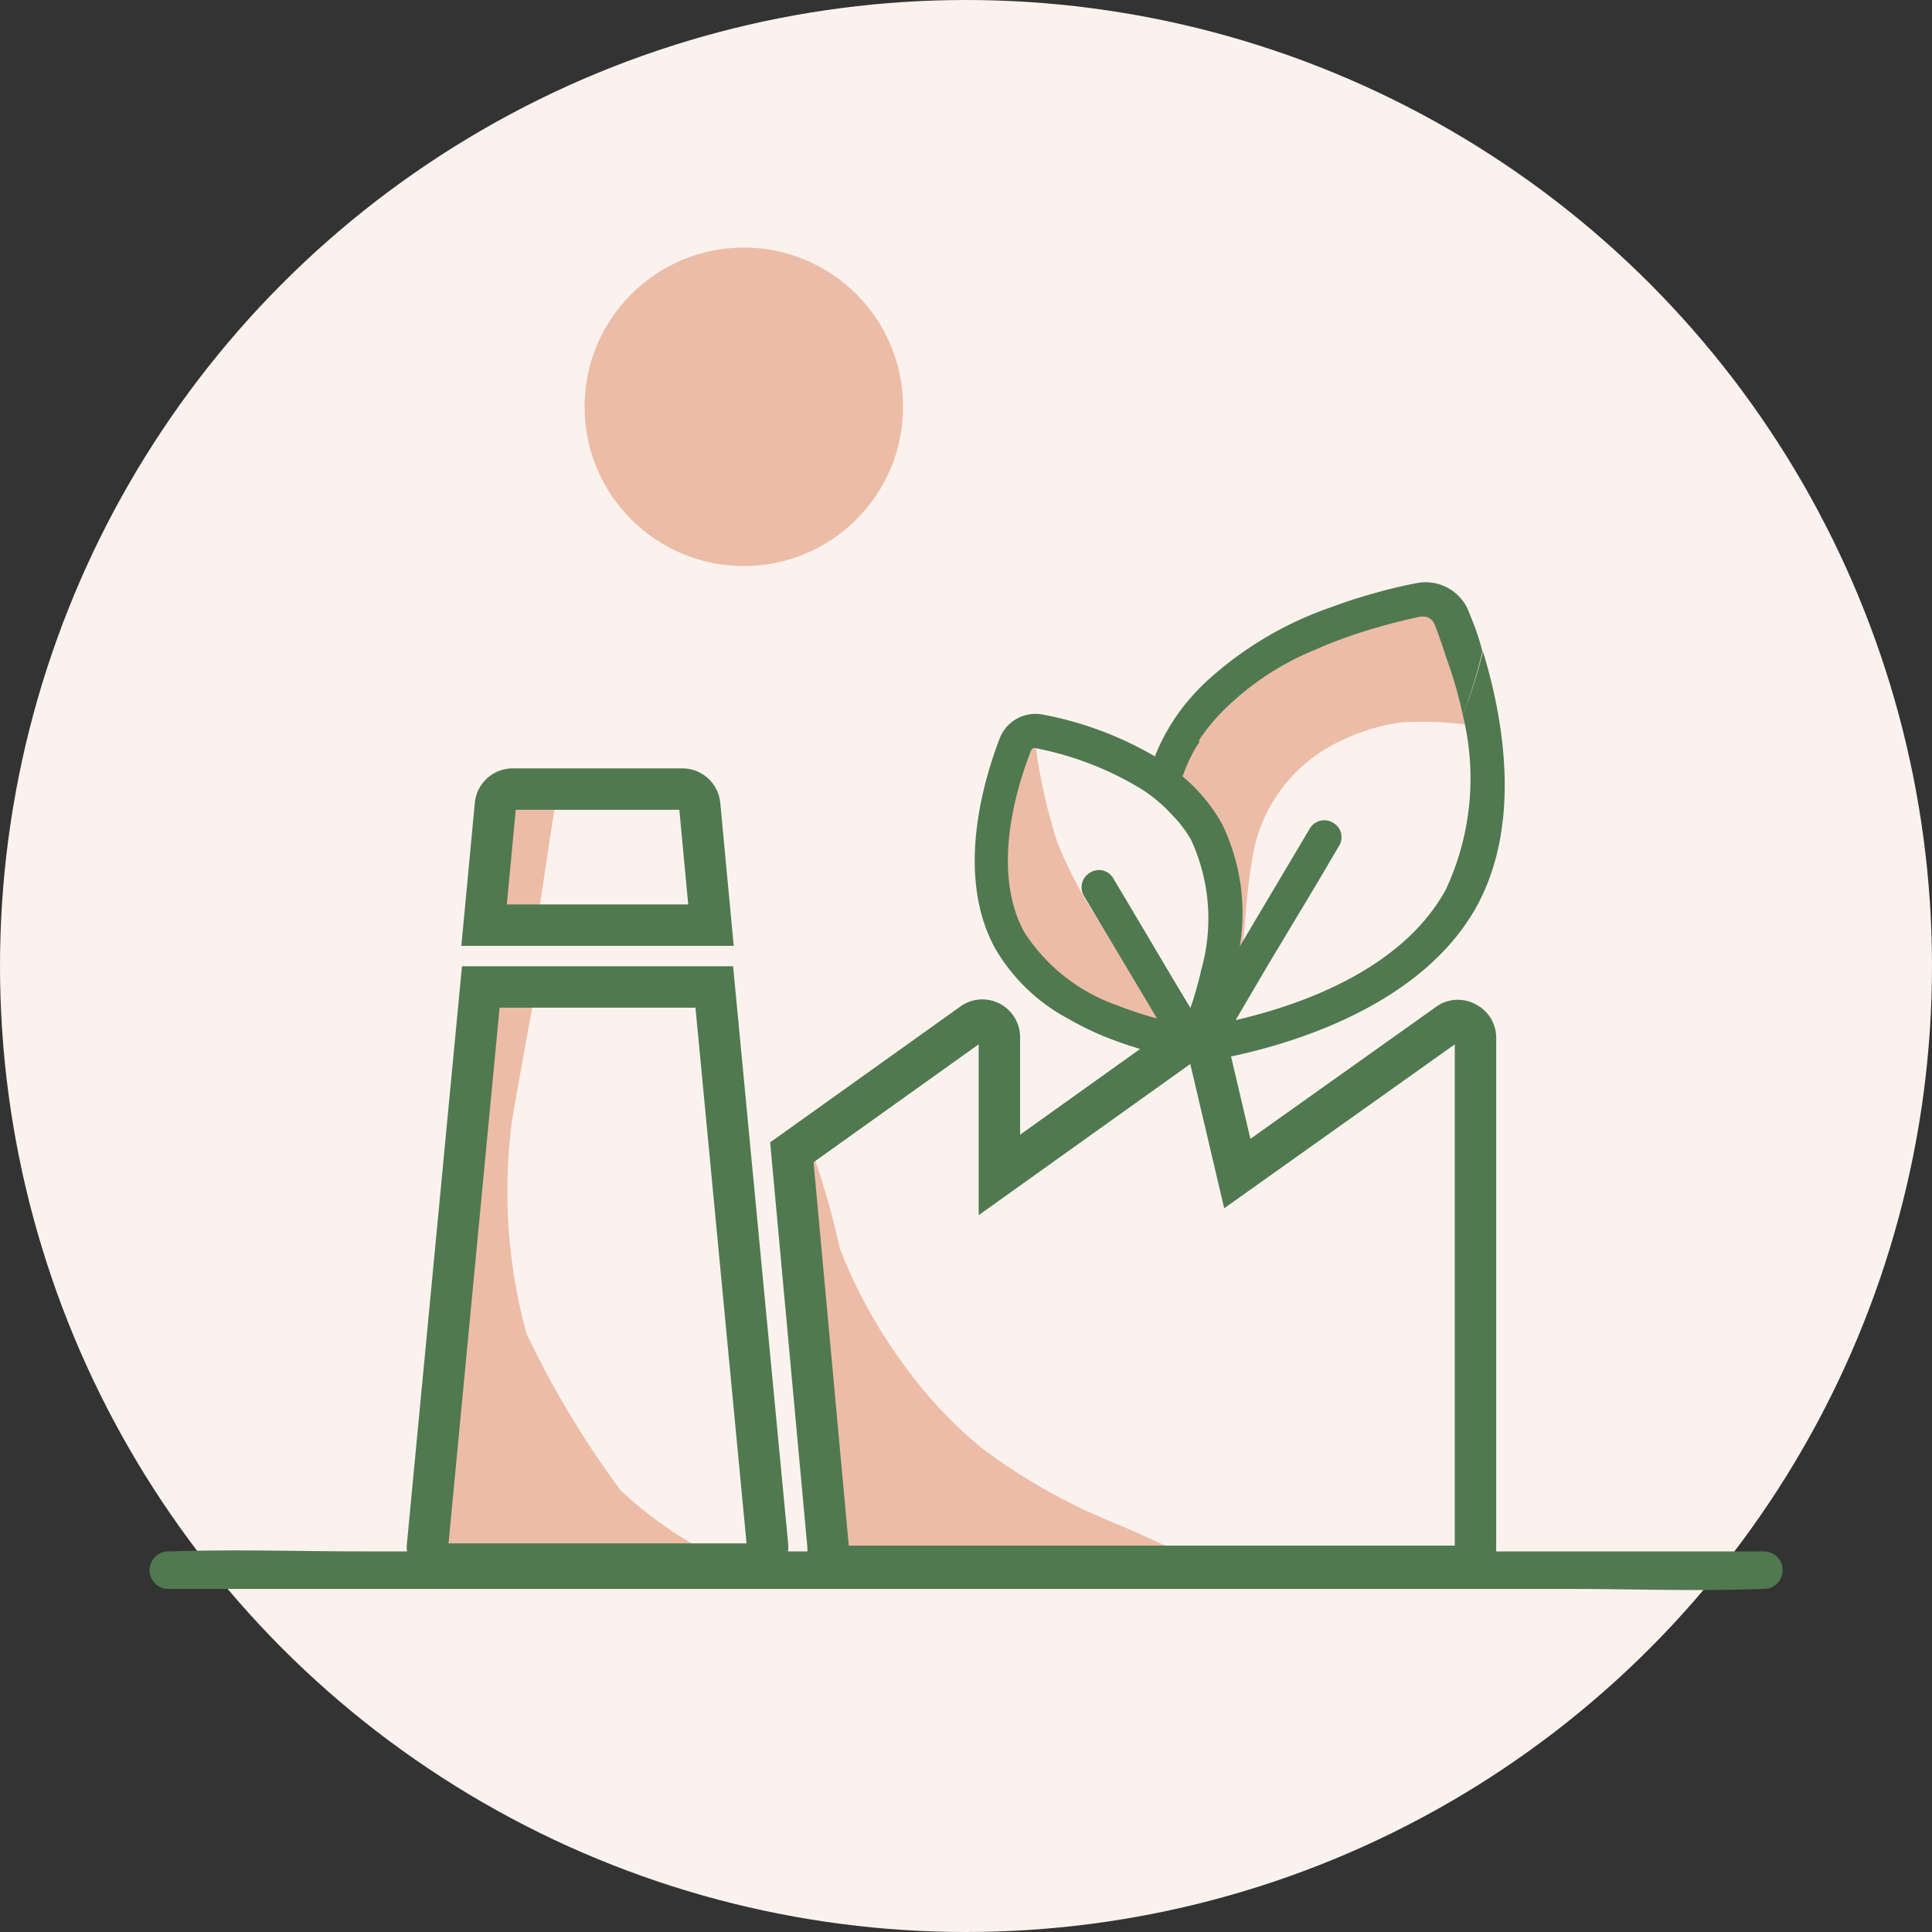 <svg xmlns="http://www.w3.org/2000/svg" viewBox="0 0 70 70"><rect x="0" y="0" width="70" height="70" fill="#333333" stroke="none"/><defs><style>.cls-1{fill:#fbf2ee;}.cls-2{fill:#507950;}.cls-3{fill:#edbca7;}.cls-4{fill:none;stroke:#507950;stroke-miterlimit:10;stroke-width:1.5px;}</style></defs><g id="Layer_2" data-name="Layer 2"><g id="Layer_2-2" data-name="Layer 2"><circle id="Ellipse_1" data-name="Ellipse 1" class="cls-1" cx="35" cy="35" r="35"/><path class="cls-2" d="M6.1,57.57H56.81c2.32,0,4.67.09,7,0h.1a.68.68,0,0,0,0-1.36H13.19c-2.32,0-4.67-.08-7,0H6.1a.68.68,0,0,0,0,1.36Z"/><circle class="cls-3" cx="26.95" cy="14.74" r="5.77"/><path class="cls-3" d="M18.54,40.7a19.5,19.5,0,0,0,.53,7.6A33.6,33.6,0,0,0,22.49,54a14.33,14.33,0,0,0,3.69,2.51H15.65l1.77-20.74,2,0S18.66,39.88,18.54,40.7Z"/><polygon class="cls-3" points="19.46 33.46 17.5 33.4 18.09 29.23 18.45 28.77 20.18 28.7 19.46 33.46"/><path class="cls-3" d="M29.5,41.94a28.94,28.94,0,0,1,.93,3.3,18.16,18.16,0,0,0,2.17,4,16.06,16.06,0,0,0,2.95,3.21,21.26,21.26,0,0,0,5,2.8c.74.32,1.48.67,2.23,1a5.91,5.91,0,0,0,1.5.63L29.93,56.7,28.69,41.78Z"/><path class="cls-4" d="M25.35,29.16a.63.63,0,0,0-.62-.57H18.57a.63.63,0,0,0-.62.57l-.41,4.36h8.22Z"/><path class="cls-4" d="M53.13,37.06a.6.6,0,0,0-.62,0l-7.68,5.46L43.6,37.29l-7.39,5.28v-5a.62.62,0,0,0-.62-.61.6.6,0,0,0-.36.12l-6.54,4.67L30,56a1.76,1.76,0,0,1-.11.75H52.84a.61.61,0,0,0,.62-.61V37.6A.6.6,0,0,0,53.13,37.06Z"/><path class="cls-4" d="M17.42,35.76,15.49,56a.63.63,0,0,0,.16.47.61.61,0,0,0,.46.2H27.2a.62.62,0,0,0,.61-.67L25.88,35.76Z"/><path class="cls-3" d="M37.52,27a19.61,19.61,0,0,0,.8,3.55,15.64,15.64,0,0,0,2,3.52c.06.09.32.4.38.49L43,37.32A5.49,5.49,0,0,1,40.07,37c-1-.6-2.79-1.45-3.11-2.14s-1.3-2.46-1.14-3.68,1-4.2,1-4.2l.61-.56C37.47,26.59,37.49,26.78,37.52,27Z"/><path class="cls-3" d="M44.87,35.42c.25-1.39.24-2.82.49-4.21A5.62,5.62,0,0,1,48.27,27a7.32,7.32,0,0,1,2.53-.83,13.36,13.36,0,0,1,2.61.12c-.36-1.28-.6-2.61-.89-3.92l-1-.56-5.7,1.82-3.2,3.31L42,28.26l1.45,1.62.77,2.71a4.46,4.46,0,0,1-.06,1.09l-.1,1.7Z"/><path class="cls-2" d="M53.73,23.6A17.67,17.67,0,0,1,53,25.91a9.53,9.53,0,0,1-.61,6.31c-1.63,3-5.49,4.25-7.62,4.74L45.92,35l1.8-3h0l.79-1.34a.6.6,0,0,0-.21-.85.61.61,0,0,0-.85.22l-2.53,4.26a7.39,7.39,0,0,0-.65-4.45,6.23,6.23,0,0,0-1.4-1.69,8.12,8.12,0,0,0-1-.73,12.68,12.68,0,0,0-4.09-1.53,1.39,1.39,0,0,0-1.55.84c-.54,1.4-1.66,4.93-.17,7.64a6.72,6.72,0,0,0,2.68,2.56,10.46,10.46,0,0,0,1.68.78,13.93,13.93,0,0,0,2.17.61l.26,0a1.45,1.45,0,0,0,.59-.13,1.51,1.51,0,0,0,.63.13l.33,0c2.05-.41,7.06-1.75,9.12-5.51C55.15,29.79,54.46,26,53.73,23.6ZM43.52,35.15h0c-.06.29-.14.56-.21.81s-.12.39-.18.56l-.54-.9-1.15-1.94-1.1-1.85a.6.6,0,0,0-.85-.21.61.61,0,0,0-.21.85l2.17,3.64.47.79a12.58,12.58,0,0,1-1.4-.46,6.58,6.58,0,0,1-3.41-2.67c-1.23-2.25-.24-5.35.25-6.58a.14.14,0,0,1,.12-.09h0a11.54,11.54,0,0,1,3.94,1.53,5.58,5.58,0,0,1,1.07.92,4.24,4.24,0,0,1,.67.89A6.81,6.81,0,0,1,43.52,35.15Z"/><path class="cls-2" d="M53.22,22.17a1.62,1.62,0,0,0-.32-.52,1.67,1.67,0,0,0-1.58-.52c-.43.08-1,.21-1.62.39q-.69.19-1.47.48h0a12.92,12.92,0,0,0-4.52,2.69,8.38,8.38,0,0,0-.85.93,7.35,7.35,0,0,0-.65,1,6.4,6.4,0,0,0-.37.8,8.12,8.12,0,0,1,1,.73,6.41,6.41,0,0,1,.41-.93,3.45,3.45,0,0,1,.2-.32.41.41,0,0,1,0-.09,6.72,6.72,0,0,1,.75-.94,10.08,10.08,0,0,1,3.48-2.34c.46-.21.93-.38,1.36-.53a22.29,22.29,0,0,1,2.43-.66h.09a.43.43,0,0,1,.42.29c.12.3.26.69.4,1.14A15.41,15.41,0,0,1,53,25.91a17.67,17.67,0,0,0,.71-2.31C53.56,23,53.37,22.54,53.22,22.17Z"/></g></g></svg>